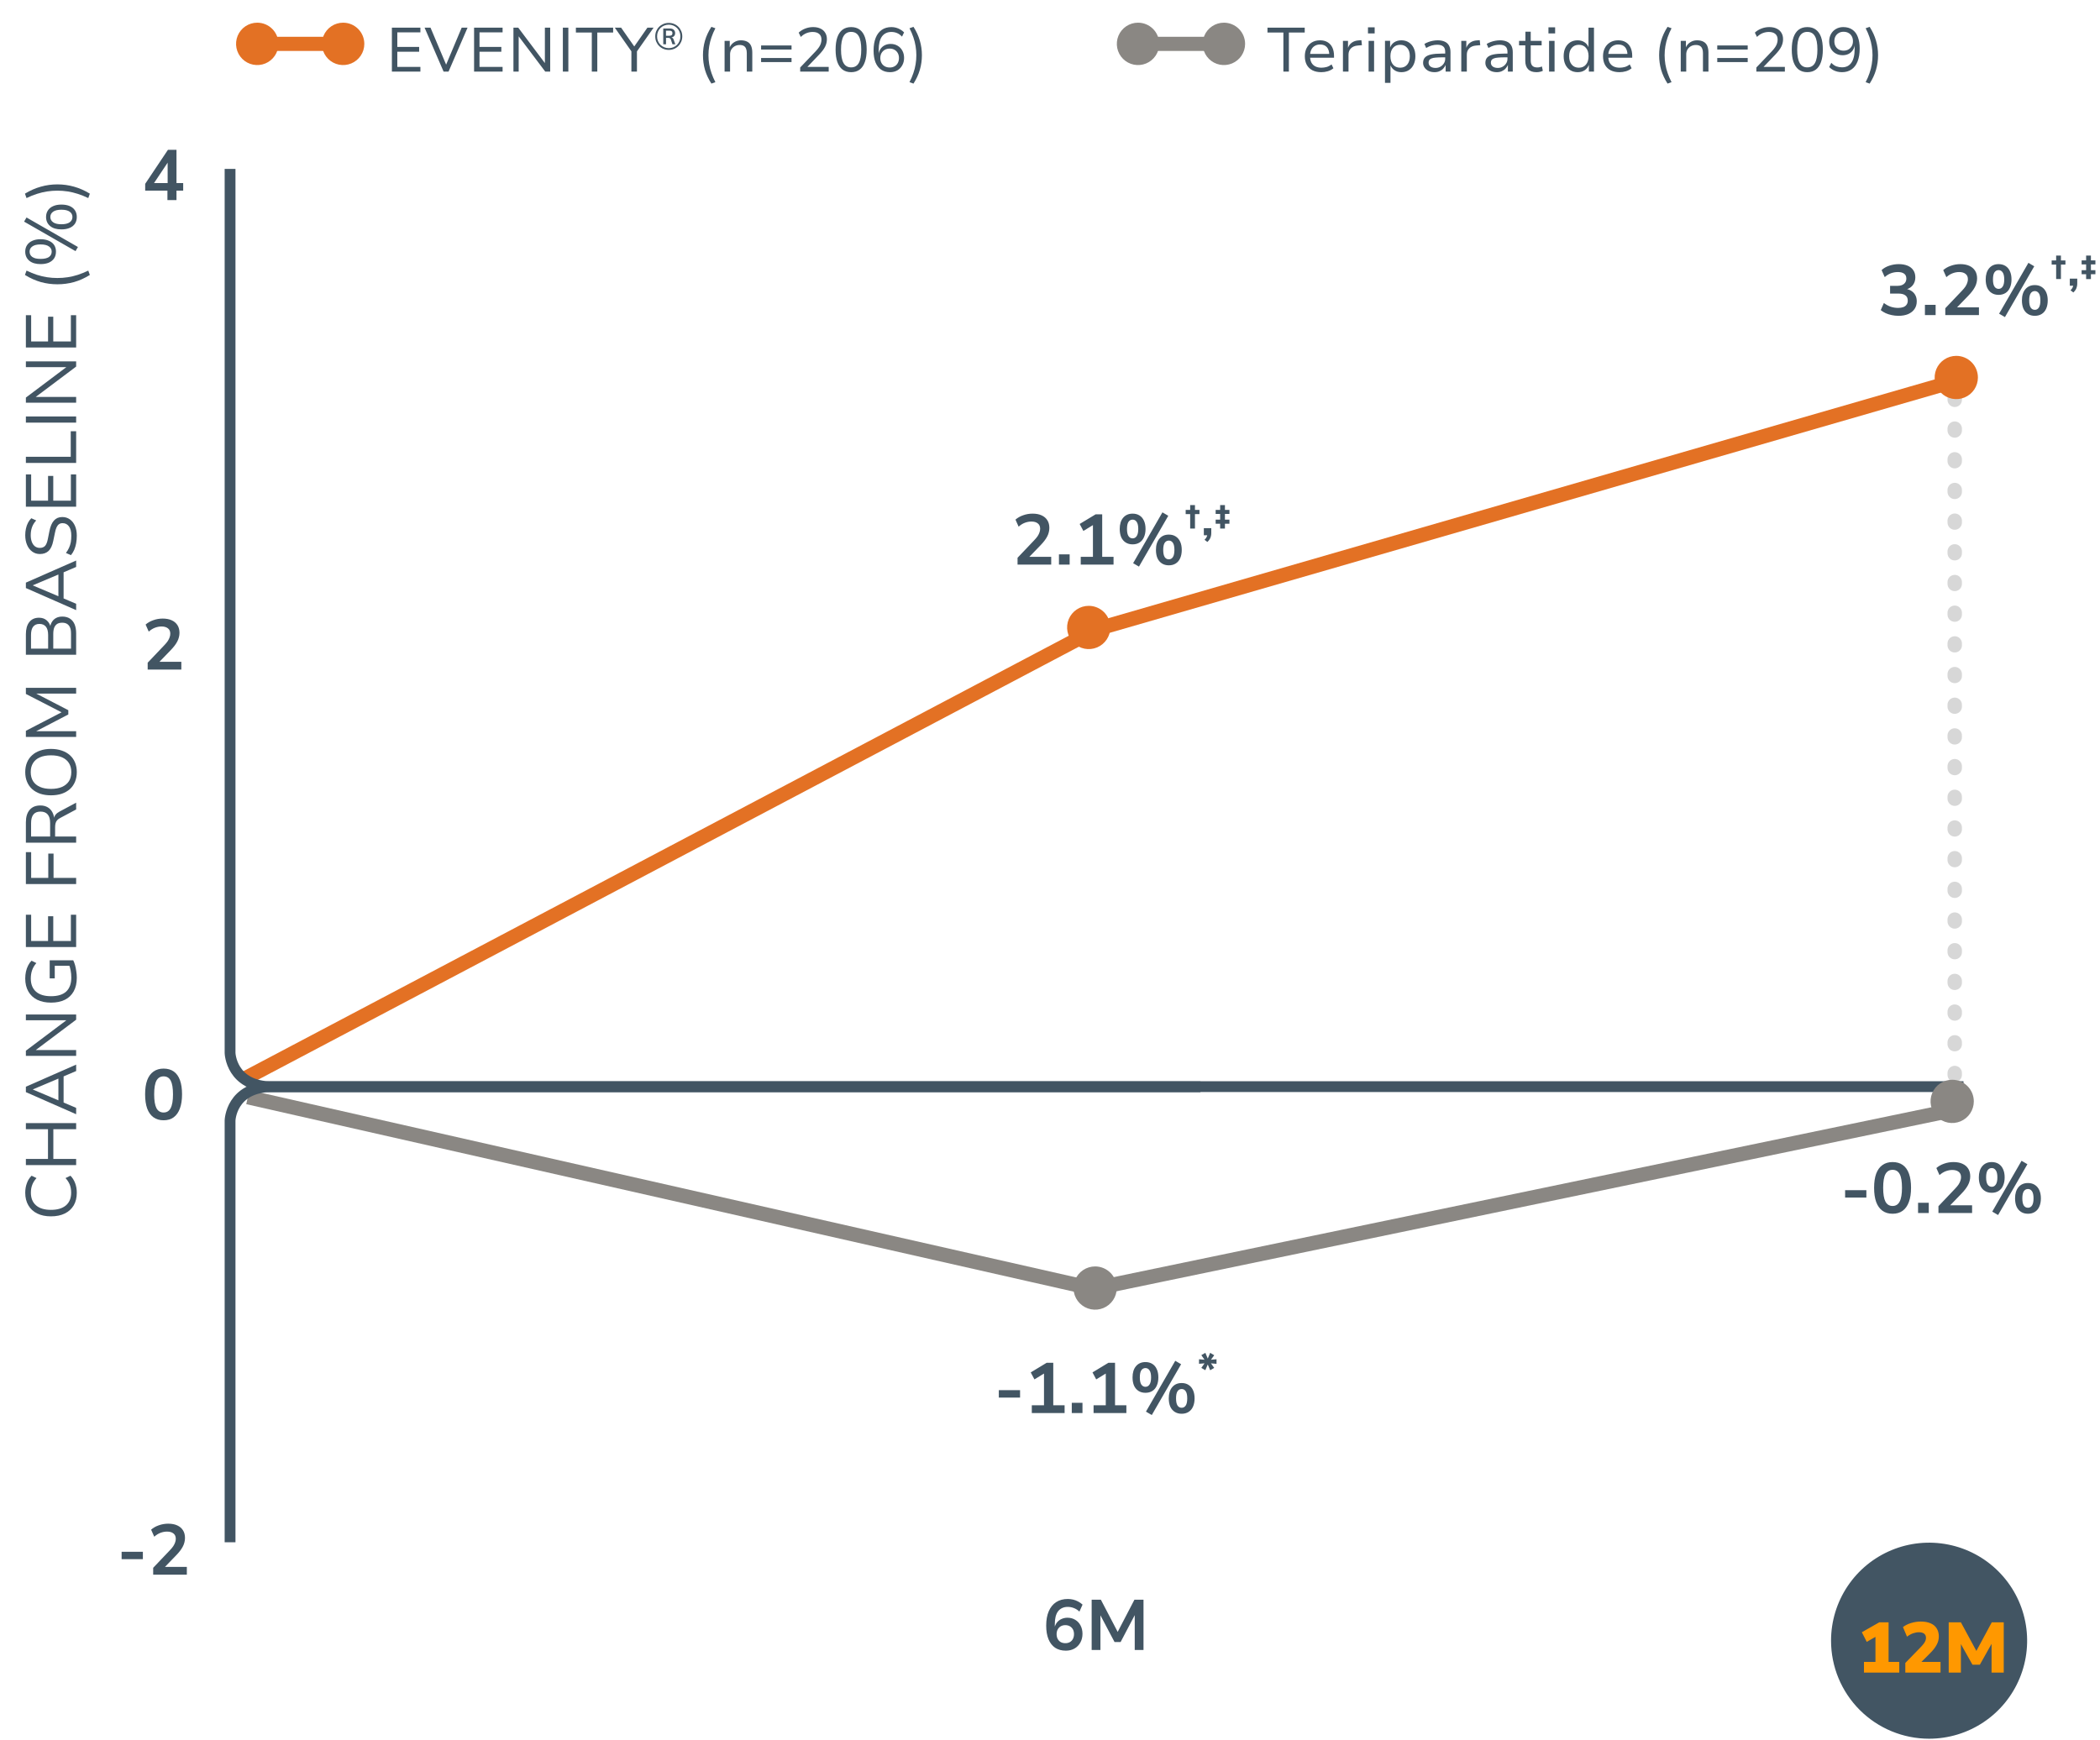 <svg width="286" height="237" viewBox="0 0 286 237" fill="none" xmlns="http://www.w3.org/2000/svg">
<path d="M266.215 146.425L266.215 52.348" stroke="#D7D7D7" stroke-width="1.964" stroke-linecap="round" stroke-linejoin="round" stroke-dasharray="0.25 3.93"/>
<path d="M266.822 151.056L148.906 175.559L33.754 149.46" stroke="#8A8783" stroke-width="1.964"/>
<path d="M266.819 51.741L149.396 85.688L33.145 147.032" stroke="#E37124" stroke-width="1.964"/>
<path d="M136.03 190.389V189.379H138.924V190.389H136.03ZM140.522 192.496V191.438H142.183V186.699L142.804 186.737L140.881 187.912L140.376 186.961L142.542 185.65H143.445V191.438H144.989V192.496H140.522ZM145.966 192.496V191.098H147.423V192.496H145.966ZM148.934 192.496V191.438H150.595V186.699L151.216 186.737L149.293 187.912L148.788 186.961L150.954 185.65H151.857V191.438H153.401V192.496H148.934ZM156.864 192.768L156.068 192.302L160.059 185.378L160.856 185.844L156.864 192.768ZM156 189.738C155.637 189.738 155.323 189.654 155.058 189.486C154.793 189.317 154.589 189.078 154.446 188.767C154.31 188.45 154.242 188.074 154.242 187.641C154.242 186.993 154.398 186.485 154.708 186.116C155.026 185.74 155.456 185.553 156 185.553C156.362 185.553 156.676 185.637 156.942 185.805C157.207 185.973 157.408 186.213 157.544 186.524C157.686 186.834 157.758 187.207 157.758 187.641C157.758 188.068 157.686 188.44 157.544 188.757C157.408 189.075 157.207 189.317 156.942 189.486C156.676 189.654 156.362 189.738 156 189.738ZM156 188.922C156.233 188.922 156.418 188.819 156.553 188.612C156.696 188.404 156.767 188.081 156.767 187.641C156.767 187.2 156.696 186.88 156.553 186.679C156.418 186.472 156.233 186.368 156 186.368C155.767 186.368 155.579 186.469 155.437 186.669C155.301 186.87 155.233 187.194 155.233 187.641C155.233 188.081 155.301 188.404 155.437 188.612C155.579 188.819 155.767 188.922 156 188.922ZM160.933 192.593C160.571 192.593 160.257 192.509 159.991 192.341C159.726 192.172 159.522 191.933 159.379 191.622C159.243 191.305 159.175 190.929 159.175 190.496C159.175 189.848 159.331 189.34 159.642 188.971C159.959 188.595 160.389 188.408 160.933 188.408C161.296 188.408 161.607 188.492 161.865 188.66C162.131 188.829 162.335 189.068 162.477 189.379C162.62 189.69 162.691 190.062 162.691 190.496C162.691 190.929 162.62 191.305 162.477 191.622C162.341 191.933 162.141 192.172 161.875 192.341C161.61 192.509 161.296 192.593 160.933 192.593ZM160.933 191.777C161.166 191.777 161.351 191.674 161.487 191.467C161.623 191.26 161.691 190.936 161.691 190.496C161.691 190.055 161.623 189.735 161.487 189.534C161.351 189.327 161.166 189.223 160.933 189.223C160.694 189.223 160.506 189.324 160.37 189.524C160.234 189.725 160.166 190.049 160.166 190.496C160.166 190.942 160.234 191.269 160.37 191.476C160.506 191.677 160.694 191.777 160.933 191.777ZM164.152 186.661L163.61 186.346L164.128 185.606L164.204 185.711L163.295 185.787V185.169L164.21 185.245L164.134 185.356L163.61 184.61L164.158 184.295L164.513 185.14H164.461L164.81 184.295L165.364 184.621L164.834 185.35L164.758 185.245L165.678 185.169V185.793L164.764 185.711L164.834 185.606L165.364 186.346L164.816 186.667L164.461 185.816H164.513L164.152 186.661Z" fill="#425563"/>
<path d="M258.548 43.023C258.237 43.023 257.933 42.99 257.635 42.926C257.344 42.867 257.069 42.78 256.81 42.664C256.557 42.547 256.334 42.408 256.14 42.246L256.567 41.275C256.871 41.508 257.185 41.679 257.509 41.79C257.833 41.893 258.166 41.945 258.509 41.945C258.781 41.945 259.014 41.909 259.208 41.838C259.403 41.767 259.552 41.657 259.655 41.508C259.765 41.359 259.82 41.175 259.82 40.954C259.82 40.631 259.71 40.391 259.49 40.236C259.276 40.074 258.962 39.993 258.548 39.993H257.412V38.944H258.402C258.648 38.944 258.862 38.905 259.043 38.828C259.225 38.75 259.367 38.637 259.471 38.488C259.574 38.339 259.626 38.158 259.626 37.944C259.626 37.646 259.526 37.426 259.325 37.284C259.124 37.135 258.843 37.06 258.48 37.06C258.15 37.06 257.833 37.115 257.528 37.225C257.231 37.335 256.949 37.51 256.684 37.75L256.256 36.798C256.535 36.533 256.881 36.332 257.295 36.196C257.716 36.053 258.147 35.982 258.587 35.982C259.06 35.982 259.464 36.053 259.801 36.196C260.137 36.338 260.396 36.545 260.578 36.818C260.759 37.083 260.85 37.407 260.85 37.789C260.85 38.184 260.743 38.527 260.529 38.818C260.316 39.103 260.021 39.303 259.645 39.42V39.371C259.924 39.423 260.167 39.524 260.374 39.672C260.587 39.821 260.753 40.012 260.869 40.245C260.986 40.472 261.044 40.741 261.044 41.051C261.044 41.459 260.94 41.812 260.733 42.11C260.526 42.401 260.238 42.628 259.869 42.79C259.5 42.945 259.06 43.023 258.548 43.023ZM262.157 42.926V41.527H263.614V42.926H262.157ZM264.93 42.926V41.993L267.183 39.624C267.391 39.41 267.552 39.216 267.669 39.041C267.785 38.86 267.87 38.688 267.921 38.527C267.98 38.365 268.009 38.203 268.009 38.041C268.009 37.717 267.902 37.475 267.688 37.313C267.481 37.144 267.19 37.06 266.814 37.06C266.523 37.06 266.228 37.115 265.931 37.225C265.633 37.335 265.348 37.513 265.076 37.759L264.649 36.798C264.934 36.545 265.28 36.348 265.688 36.206C266.102 36.057 266.529 35.982 266.97 35.982C267.455 35.982 267.866 36.06 268.203 36.215C268.546 36.371 268.808 36.594 268.99 36.885C269.171 37.17 269.262 37.517 269.262 37.925C269.262 38.132 269.236 38.332 269.184 38.527C269.139 38.721 269.064 38.915 268.961 39.109C268.863 39.297 268.737 39.491 268.582 39.692C268.433 39.886 268.255 40.09 268.048 40.304L266.368 42.042V41.867H269.514V42.926H264.93ZM273.055 43.198L272.259 42.732L276.25 35.807L277.046 36.274L273.055 43.198ZM272.191 40.168C271.828 40.168 271.514 40.084 271.249 39.915C270.983 39.747 270.779 39.508 270.637 39.197C270.501 38.88 270.433 38.504 270.433 38.07C270.433 37.423 270.588 36.915 270.899 36.545C271.216 36.17 271.647 35.982 272.191 35.982C272.553 35.982 272.867 36.066 273.133 36.235C273.398 36.403 273.599 36.643 273.735 36.953C273.877 37.264 273.948 37.636 273.948 38.07C273.948 38.498 273.877 38.87 273.735 39.187C273.599 39.504 273.398 39.747 273.133 39.915C272.867 40.084 272.553 40.168 272.191 40.168ZM272.191 39.352C272.424 39.352 272.608 39.248 272.744 39.041C272.887 38.834 272.958 38.51 272.958 38.07C272.958 37.63 272.887 37.309 272.744 37.109C272.608 36.902 272.424 36.798 272.191 36.798C271.957 36.798 271.77 36.898 271.627 37.099C271.491 37.3 271.423 37.623 271.423 38.07C271.423 38.51 271.491 38.834 271.627 39.041C271.77 39.248 271.957 39.352 272.191 39.352ZM277.124 43.023C276.761 43.023 276.447 42.939 276.182 42.77C275.916 42.602 275.712 42.362 275.57 42.052C275.434 41.734 275.366 41.359 275.366 40.925C275.366 40.278 275.521 39.77 275.832 39.401C276.149 39.025 276.58 38.837 277.124 38.837C277.486 38.837 277.797 38.922 278.056 39.09C278.322 39.258 278.525 39.498 278.668 39.809C278.81 40.119 278.882 40.492 278.882 40.925C278.882 41.359 278.81 41.734 278.668 42.052C278.532 42.362 278.331 42.602 278.066 42.77C277.8 42.939 277.486 43.023 277.124 43.023ZM277.124 42.207C277.357 42.207 277.541 42.104 277.677 41.896C277.813 41.689 277.881 41.365 277.881 40.925C277.881 40.485 277.813 40.165 277.677 39.964C277.541 39.757 277.357 39.653 277.124 39.653C276.884 39.653 276.697 39.754 276.561 39.954C276.425 40.155 276.357 40.479 276.357 40.925C276.357 41.372 276.425 41.699 276.561 41.906C276.697 42.107 276.884 42.207 277.124 42.207ZM280.028 38.011V36.047H279.416V35.476H280.028V34.818H280.68V35.476H281.292V36.047H280.68V38.011H280.028ZM282.372 39.841L281.982 39.543C282.071 39.458 282.143 39.373 282.197 39.287C282.255 39.202 282.298 39.112 282.325 39.019C282.356 38.93 282.374 38.836 282.378 38.739L282.57 38.926H281.888V37.959H282.902V38.623C282.902 38.778 282.885 38.924 282.85 39.06C282.819 39.2 282.764 39.334 282.687 39.462C282.609 39.59 282.504 39.716 282.372 39.841ZM284.11 38.017V37.358H283.498V36.805H284.11V36.024H283.498V35.471H284.11V34.818H284.763V35.471H285.374V36.024H284.763V36.805H285.374V37.358H284.763V38.017H284.11Z" fill="#425563"/>
<path d="M138.581 76.915V75.983L140.834 73.613C141.041 73.4 141.203 73.205 141.32 73.031C141.436 72.849 141.52 72.678 141.572 72.516C141.63 72.354 141.659 72.192 141.659 72.03C141.659 71.707 141.553 71.464 141.339 71.302C141.132 71.134 140.84 71.049 140.465 71.049C140.174 71.049 139.879 71.105 139.581 71.215C139.283 71.325 138.999 71.503 138.727 71.749L138.299 70.787C138.584 70.535 138.931 70.337 139.338 70.195C139.753 70.046 140.18 69.972 140.62 69.972C141.106 69.972 141.517 70.049 141.854 70.205C142.197 70.36 142.459 70.583 142.64 70.875C142.822 71.16 142.912 71.506 142.912 71.914C142.912 72.121 142.886 72.322 142.834 72.516C142.789 72.71 142.715 72.904 142.611 73.099C142.514 73.286 142.388 73.481 142.232 73.681C142.083 73.875 141.905 74.079 141.698 74.293L140.018 76.031V75.856H143.165V76.915H138.581ZM144.219 76.915V75.517H145.676V76.915H144.219ZM147.187 76.915V75.856H148.848V71.118L149.469 71.156L147.546 72.331L147.041 71.38L149.207 70.069H150.11V75.856H151.654V76.915H147.187ZM155.117 77.187L154.321 76.721L158.312 69.797L159.109 70.263L155.117 77.187ZM154.253 74.157C153.89 74.157 153.577 74.073 153.311 73.905C153.046 73.736 152.842 73.497 152.699 73.186C152.563 72.869 152.495 72.493 152.495 72.059C152.495 71.412 152.651 70.904 152.961 70.535C153.279 70.159 153.709 69.972 154.253 69.972C154.616 69.972 154.93 70.056 155.195 70.224C155.46 70.392 155.661 70.632 155.797 70.943C155.94 71.253 156.011 71.626 156.011 72.059C156.011 72.487 155.94 72.859 155.797 73.176C155.661 73.493 155.46 73.736 155.195 73.905C154.93 74.073 154.616 74.157 154.253 74.157ZM154.253 73.341C154.486 73.341 154.671 73.238 154.807 73.031C154.949 72.823 155.02 72.5 155.02 72.059C155.02 71.619 154.949 71.299 154.807 71.098C154.671 70.891 154.486 70.787 154.253 70.787C154.02 70.787 153.832 70.888 153.69 71.088C153.554 71.289 153.486 71.613 153.486 72.059C153.486 72.5 153.554 72.823 153.69 73.031C153.832 73.238 154.02 73.341 154.253 73.341ZM159.186 77.012C158.824 77.012 158.51 76.928 158.244 76.76C157.979 76.591 157.775 76.352 157.633 76.041C157.497 75.724 157.429 75.348 157.429 74.915C157.429 74.267 157.584 73.759 157.895 73.39C158.212 73.014 158.642 72.827 159.186 72.827C159.549 72.827 159.86 72.911 160.119 73.079C160.384 73.248 160.588 73.487 160.73 73.798C160.873 74.109 160.944 74.481 160.944 74.915C160.944 75.348 160.873 75.724 160.73 76.041C160.594 76.352 160.394 76.591 160.128 76.76C159.863 76.928 159.549 77.012 159.186 77.012ZM159.186 76.196C159.419 76.196 159.604 76.093 159.74 75.886C159.876 75.678 159.944 75.355 159.944 74.915C159.944 74.474 159.876 74.154 159.74 73.953C159.604 73.746 159.419 73.642 159.186 73.642C158.947 73.642 158.759 73.743 158.623 73.943C158.487 74.144 158.419 74.468 158.419 74.915C158.419 75.361 158.487 75.688 158.623 75.895C158.759 76.096 158.947 76.196 159.186 76.196ZM162.09 72V70.037H161.478V69.466H162.09V68.807H162.743V69.466H163.355V70.037H162.743V72H162.09ZM164.435 73.83L164.044 73.533C164.133 73.447 164.205 73.362 164.26 73.276C164.318 73.191 164.361 73.102 164.388 73.008C164.419 72.919 164.436 72.826 164.44 72.729L164.633 72.915H163.951V71.948H164.965V72.612C164.965 72.767 164.947 72.913 164.912 73.049C164.881 73.189 164.827 73.323 164.749 73.451C164.671 73.579 164.567 73.706 164.435 73.83ZM166.173 72.006V71.348H165.561V70.794H166.173V70.013H165.561V69.46H166.173V68.807H166.825V69.46H167.437V70.013H166.825V70.794H167.437V71.348H166.825V72.006H166.173Z" fill="#425563"/>
<path d="M251.287 163.142V162.132H254.181V163.142H251.287ZM257.75 165.346C257.207 165.346 256.747 165.21 256.371 164.938C255.996 164.666 255.711 164.268 255.517 163.744C255.329 163.219 255.235 162.575 255.235 161.811C255.235 161.047 255.329 160.406 255.517 159.888C255.711 159.371 255.996 158.979 256.371 158.713C256.747 158.441 257.207 158.306 257.75 158.306C258.301 158.306 258.764 158.438 259.139 158.704C259.515 158.969 259.796 159.364 259.984 159.888C260.172 160.406 260.266 161.044 260.266 161.802C260.266 162.566 260.169 163.21 259.974 163.734C259.787 164.258 259.505 164.66 259.129 164.938C258.76 165.21 258.301 165.346 257.75 165.346ZM257.75 164.288C258.184 164.288 258.505 164.09 258.712 163.695C258.925 163.294 259.032 162.666 259.032 161.811C259.032 160.957 258.929 160.335 258.722 159.947C258.514 159.558 258.191 159.364 257.75 159.364C257.317 159.364 256.993 159.558 256.779 159.947C256.572 160.335 256.469 160.957 256.469 161.811C256.469 162.666 256.572 163.294 256.779 163.695C256.993 164.09 257.317 164.288 257.75 164.288ZM261.223 165.249V163.851H262.68V165.249H261.223ZM263.997 165.249V164.317L266.25 161.947C266.457 161.734 266.619 161.539 266.735 161.365C266.852 161.183 266.936 161.012 266.988 160.85C267.046 160.688 267.075 160.526 267.075 160.364C267.075 160.041 266.968 159.798 266.755 159.636C266.548 159.468 266.256 159.383 265.881 159.383C265.589 159.383 265.295 159.439 264.997 159.549C264.699 159.659 264.414 159.837 264.142 160.083L263.715 159.121C264 158.869 264.346 158.671 264.754 158.529C265.169 158.38 265.596 158.306 266.036 158.306C266.522 158.306 266.933 158.383 267.269 158.539C267.613 158.694 267.875 158.917 268.056 159.209C268.237 159.494 268.328 159.84 268.328 160.248C268.328 160.455 268.302 160.656 268.25 160.85C268.205 161.044 268.13 161.238 268.027 161.433C267.93 161.62 267.804 161.815 267.648 162.015C267.499 162.209 267.321 162.413 267.114 162.627L265.434 164.365V164.191H268.58V165.249H263.997ZM272.121 165.521L271.325 165.055L275.316 158.131L276.113 158.597L272.121 165.521ZM271.257 162.491C270.894 162.491 270.58 162.407 270.315 162.239C270.05 162.07 269.846 161.831 269.703 161.52C269.567 161.203 269.499 160.827 269.499 160.393C269.499 159.746 269.655 159.238 269.965 158.869C270.283 158.493 270.713 158.306 271.257 158.306C271.619 158.306 271.933 158.39 272.199 158.558C272.464 158.726 272.665 158.966 272.801 159.277C272.943 159.587 273.015 159.96 273.015 160.393C273.015 160.821 272.943 161.193 272.801 161.51C272.665 161.827 272.464 162.07 272.199 162.239C271.933 162.407 271.619 162.491 271.257 162.491ZM271.257 161.675C271.49 161.675 271.675 161.572 271.81 161.365C271.953 161.157 272.024 160.834 272.024 160.393C272.024 159.953 271.953 159.633 271.81 159.432C271.675 159.225 271.49 159.121 271.257 159.121C271.024 159.121 270.836 159.222 270.694 159.422C270.558 159.623 270.49 159.947 270.49 160.393C270.49 160.834 270.558 161.157 270.694 161.365C270.836 161.572 271.024 161.675 271.257 161.675ZM276.19 165.346C275.828 165.346 275.514 165.262 275.248 165.094C274.983 164.925 274.779 164.686 274.636 164.375C274.5 164.058 274.432 163.682 274.432 163.249C274.432 162.601 274.588 162.093 274.899 161.724C275.216 161.348 275.646 161.161 276.19 161.161C276.553 161.161 276.864 161.245 277.122 161.413C277.388 161.581 277.592 161.821 277.734 162.132C277.877 162.442 277.948 162.815 277.948 163.249C277.948 163.682 277.877 164.058 277.734 164.375C277.598 164.686 277.398 164.925 277.132 165.094C276.867 165.262 276.553 165.346 276.19 165.346ZM276.19 164.53C276.423 164.53 276.608 164.427 276.744 164.22C276.88 164.012 276.948 163.689 276.948 163.249C276.948 162.808 276.88 162.488 276.744 162.287C276.608 162.08 276.423 161.976 276.19 161.976C275.951 161.976 275.763 162.077 275.627 162.277C275.491 162.478 275.423 162.802 275.423 163.249C275.423 163.695 275.491 164.022 275.627 164.229C275.763 164.43 275.951 164.53 276.19 164.53Z" fill="#425563"/>
<path d="M151.221 85.479C151.221 86.061 151.048 86.631 150.724 87.115C150.401 87.6 149.94 87.978 149.402 88.201C148.864 88.424 148.271 88.482 147.7 88.368C147.128 88.255 146.603 87.974 146.191 87.562C145.779 87.15 145.498 86.625 145.385 86.053C145.271 85.482 145.329 84.889 145.552 84.351C145.775 83.813 146.153 83.353 146.638 83.029C147.122 82.705 147.692 82.532 148.275 82.532C149.056 82.532 149.805 82.843 150.358 83.395C150.91 83.948 151.221 84.697 151.221 85.479Z" fill="#E37124"/>
<path d="M152.092 175.47C152.092 176.053 151.919 176.622 151.595 177.107C151.272 177.591 150.811 177.969 150.273 178.192C149.735 178.415 149.142 178.473 148.571 178.36C147.999 178.246 147.474 177.965 147.062 177.553C146.65 177.141 146.37 176.616 146.256 176.045C146.142 175.473 146.2 174.881 146.423 174.342C146.647 173.804 147.024 173.344 147.509 173.02C147.993 172.696 148.563 172.523 149.146 172.523C149.927 172.523 150.676 172.834 151.229 173.386C151.782 173.939 152.092 174.688 152.092 175.47Z" fill="#8A8783"/>
<path d="M269.373 51.425C269.373 52.008 269.2 52.577 268.877 53.062C268.553 53.546 268.093 53.924 267.554 54.147C267.016 54.37 266.424 54.428 265.852 54.315C265.28 54.201 264.756 53.92 264.343 53.508C263.931 53.096 263.651 52.571 263.537 52C263.423 51.428 263.482 50.836 263.705 50.297C263.928 49.759 264.305 49.299 264.79 48.975C265.274 48.651 265.844 48.478 266.427 48.478C267.208 48.478 267.958 48.789 268.51 49.342C269.063 49.894 269.373 50.644 269.373 51.425Z" fill="#E37124"/>
<path d="M22.278 152.613C21.734 152.613 21.274 152.477 20.899 152.205C20.523 151.933 20.239 151.535 20.044 151.01C19.857 150.486 19.763 149.842 19.763 149.078C19.763 148.314 19.857 147.673 20.044 147.155C20.239 146.637 20.523 146.245 20.899 145.98C21.274 145.708 21.734 145.572 22.278 145.572C22.828 145.572 23.291 145.705 23.667 145.97C24.042 146.236 24.324 146.631 24.512 147.155C24.699 147.673 24.793 148.311 24.793 149.068C24.793 149.832 24.696 150.476 24.502 151.001C24.314 151.525 24.032 151.926 23.657 152.205C23.288 152.477 22.828 152.613 22.278 152.613ZM22.278 151.554C22.712 151.554 23.032 151.357 23.239 150.962C23.453 150.56 23.56 149.932 23.56 149.078C23.56 148.223 23.456 147.602 23.249 147.213C23.042 146.825 22.718 146.631 22.278 146.631C21.844 146.631 21.52 146.825 21.307 147.213C21.1 147.602 20.996 148.223 20.996 149.078C20.996 149.932 21.1 150.56 21.307 150.962C21.52 151.357 21.844 151.554 22.278 151.554Z" fill="#425563"/>
<path d="M20.112 91.211V90.279L22.365 87.909C22.573 87.695 22.734 87.501 22.851 87.326C22.967 87.145 23.052 86.974 23.103 86.812C23.162 86.65 23.191 86.488 23.191 86.326C23.191 86.002 23.084 85.76 22.87 85.598C22.663 85.43 22.372 85.345 21.996 85.345C21.705 85.345 21.41 85.4 21.113 85.51C20.815 85.621 20.53 85.799 20.258 86.045L19.831 85.083C20.116 84.831 20.462 84.633 20.87 84.491C21.284 84.342 21.712 84.267 22.152 84.267C22.637 84.267 23.048 84.345 23.385 84.501C23.728 84.656 23.99 84.879 24.172 85.171C24.353 85.456 24.444 85.802 24.444 86.21C24.444 86.417 24.418 86.618 24.366 86.812C24.32 87.006 24.246 87.2 24.142 87.394C24.045 87.582 23.919 87.776 23.764 87.977C23.615 88.171 23.437 88.375 23.23 88.589L21.55 90.327V90.152H24.696V91.211H20.112Z" fill="#425563"/>
<path d="M16.564 212.404V211.394H19.458V212.404H16.564ZM20.862 214.512V213.579L23.115 211.21C23.323 210.996 23.484 210.802 23.601 210.627C23.717 210.446 23.802 210.274 23.853 210.113C23.912 209.951 23.941 209.789 23.941 209.627C23.941 209.303 23.834 209.061 23.62 208.899C23.413 208.73 23.122 208.646 22.746 208.646C22.455 208.646 22.16 208.701 21.863 208.811C21.565 208.921 21.28 209.099 21.008 209.345L20.581 208.384C20.866 208.131 21.212 207.934 21.62 207.792C22.034 207.643 22.462 207.568 22.902 207.568C23.387 207.568 23.798 207.646 24.135 207.801C24.478 207.957 24.74 208.18 24.922 208.471C25.103 208.756 25.194 209.103 25.194 209.51C25.194 209.718 25.168 209.918 25.116 210.113C25.07 210.307 24.996 210.501 24.892 210.695C24.795 210.883 24.669 211.077 24.514 211.278C24.365 211.472 24.187 211.676 23.98 211.89L22.3 213.628V213.453H25.446V214.512H20.862Z" fill="#425563"/>
<path d="M22.802 27.259V25.967H19.773V25.045L22.87 20.412H24.036V24.938H24.948V25.967H24.036V27.259H22.802ZM22.831 24.938V21.927H22.987L20.802 25.2L20.744 24.938H22.831Z" fill="#425563"/>
<path d="M10.459 162.487C10.459 163.153 10.319 163.726 10.041 164.206C9.756 164.685 9.351 165.054 8.827 165.313C8.296 165.572 7.668 165.701 6.943 165.701C6.218 165.701 5.593 165.572 5.069 165.313C4.544 165.054 4.143 164.685 3.865 164.206C3.58 163.726 3.437 163.153 3.437 162.487C3.437 162.014 3.512 161.58 3.661 161.185C3.803 160.784 4.017 160.444 4.302 160.166L4.972 160.486C4.7 160.79 4.506 161.101 4.389 161.418C4.266 161.736 4.205 162.088 4.205 162.477C4.205 163.221 4.441 163.798 4.913 164.206C5.38 164.613 6.056 164.817 6.943 164.817C7.824 164.817 8.503 164.613 8.982 164.206C9.455 163.798 9.691 163.221 9.691 162.477C9.691 162.088 9.633 161.736 9.517 161.418C9.393 161.101 9.196 160.79 8.924 160.486L9.594 160.166C9.873 160.444 10.086 160.784 10.235 161.185C10.384 161.58 10.459 162.014 10.459 162.487ZM10.371 158.715H3.525V157.88H6.535V153.83H3.525V152.995H10.371V153.83H7.264V157.88H10.371V158.715ZM10.371 151.789L3.525 148.778L3.525 148.04L10.371 145.03V145.904L8.419 146.739L8.662 146.331V150.497L8.419 150.089L10.371 150.924V151.789ZM4.486 148.429L8.138 149.973L7.953 150.216V146.622L8.138 146.855L4.486 148.4V148.429ZM10.371 143.835H3.525V143.136L9.206 138.863V138.989H3.525V138.203H10.371V138.911L4.709 143.165V143.048H10.371V143.835ZM10.459 133.197C10.459 133.922 10.319 134.537 10.041 135.042C9.763 135.547 9.361 135.933 8.837 136.198C8.312 136.457 7.684 136.586 6.953 136.586C6.221 136.586 5.593 136.457 5.069 136.198C4.544 135.933 4.143 135.557 3.865 135.072C3.58 134.58 3.437 133.99 3.437 133.304C3.437 132.974 3.47 132.66 3.534 132.362C3.599 132.064 3.696 131.789 3.826 131.537C3.949 131.284 4.104 131.064 4.292 130.876L4.952 131.197C4.68 131.508 4.486 131.834 4.37 132.178C4.253 132.514 4.195 132.893 4.195 133.314C4.195 134.078 4.431 134.67 4.904 135.091C5.376 135.505 6.059 135.712 6.953 135.712C7.866 135.712 8.555 135.499 9.021 135.072C9.481 134.638 9.711 134.003 9.711 133.168C9.711 132.832 9.682 132.511 9.623 132.207C9.565 131.896 9.481 131.608 9.371 131.342L9.856 131.566H7.458V133.285H6.768V130.818H9.973C10.064 130.999 10.148 131.223 10.225 131.488C10.297 131.754 10.352 132.035 10.39 132.333C10.436 132.624 10.459 132.912 10.459 133.197ZM10.371 129.012H3.525L3.525 124.613H4.243L4.243 128.187H6.545V124.817H7.254V128.187H9.652V124.613H10.371V129.012ZM10.371 120.43H3.525L3.525 116.089H4.243L4.243 119.594H6.574V116.283H7.293V119.594H10.371V120.43ZM10.371 114.796H3.525V112.029C3.525 111.291 3.696 110.724 4.039 110.329C4.376 109.928 4.862 109.727 5.496 109.727C5.878 109.727 6.208 109.808 6.487 109.97C6.765 110.132 6.982 110.362 7.137 110.659C7.293 110.951 7.383 111.304 7.409 111.718L7.351 111.66L7.361 111.514C7.374 111.313 7.442 111.139 7.565 110.99C7.681 110.834 7.866 110.689 8.118 110.553L10.371 109.348V110.271L8.206 111.427C8.018 111.524 7.875 111.631 7.778 111.747C7.675 111.864 7.603 112 7.565 112.155C7.526 112.304 7.506 112.482 7.506 112.689V113.961H10.371V114.796ZM6.827 113.961V112.116C6.827 111.592 6.716 111.203 6.496 110.951C6.276 110.692 5.949 110.562 5.516 110.562C5.082 110.562 4.761 110.692 4.554 110.951C4.34 111.21 4.234 111.605 4.234 112.136V113.961H6.827ZM10.459 105.179C10.459 105.664 10.378 106.104 10.216 106.499C10.054 106.888 9.821 107.221 9.517 107.5C9.206 107.771 8.837 107.982 8.409 108.131C7.976 108.273 7.487 108.344 6.943 108.344C6.399 108.344 5.914 108.273 5.486 108.131C5.053 107.982 4.684 107.771 4.379 107.5C4.075 107.221 3.842 106.888 3.68 106.499C3.518 106.111 3.437 105.671 3.437 105.179C3.437 104.693 3.518 104.256 3.68 103.868C3.842 103.479 4.075 103.149 4.379 102.877C4.684 102.599 5.053 102.388 5.486 102.246C5.914 102.097 6.396 102.022 6.933 102.022C7.477 102.022 7.966 102.097 8.4 102.246C8.833 102.388 9.206 102.599 9.517 102.877C9.821 103.149 10.054 103.479 10.216 103.868C10.378 104.256 10.459 104.693 10.459 105.179ZM9.711 105.179C9.711 104.7 9.604 104.292 9.39 103.955C9.177 103.612 8.863 103.35 8.448 103.168C8.034 102.987 7.532 102.896 6.943 102.896C6.347 102.896 5.846 102.987 5.438 103.168C5.03 103.343 4.719 103.602 4.506 103.945C4.292 104.282 4.185 104.693 4.185 105.179C4.185 105.664 4.292 106.079 4.506 106.422C4.719 106.758 5.033 107.017 5.448 107.199C5.855 107.38 6.354 107.47 6.943 107.47C7.532 107.47 8.034 107.38 8.448 107.199C8.856 107.017 9.17 106.758 9.39 106.422C9.604 106.079 9.711 105.664 9.711 105.179ZM10.371 100.39H3.525V99.555L8.545 96.953V97.118L3.525 94.535V93.699H10.371L10.371 94.486H4.69V94.36L9.303 96.749V97.331L4.68 99.74V99.614H10.371V100.39ZM10.371 89.191H3.525V86.404C3.525 85.692 3.68 85.138 3.991 84.743C4.302 84.348 4.742 84.151 5.312 84.151C5.732 84.151 6.082 84.27 6.36 84.51C6.632 84.743 6.81 85.047 6.894 85.423H6.827C6.865 85.144 6.956 84.898 7.098 84.685C7.234 84.471 7.419 84.303 7.652 84.18C7.885 84.057 8.163 83.995 8.487 83.995C8.895 83.995 9.238 84.086 9.517 84.267C9.795 84.442 10.008 84.701 10.157 85.044C10.3 85.387 10.371 85.802 10.371 86.287V89.191ZM9.672 88.365V86.345C9.672 86.138 9.659 85.954 9.633 85.792C9.601 85.63 9.552 85.491 9.487 85.374C9.423 85.251 9.342 85.151 9.245 85.073C9.147 84.989 9.034 84.928 8.905 84.889C8.775 84.85 8.633 84.83 8.477 84.83C8.303 84.83 8.15 84.85 8.021 84.889C7.892 84.928 7.778 84.989 7.681 85.073C7.584 85.157 7.503 85.261 7.438 85.384C7.374 85.501 7.328 85.64 7.302 85.802C7.27 85.963 7.254 86.145 7.254 86.345L7.254 88.365H9.672ZM6.555 88.365L6.555 86.501C6.555 86.002 6.454 85.627 6.254 85.374C6.053 85.122 5.758 84.996 5.37 84.996C4.994 84.996 4.709 85.122 4.515 85.374C4.321 85.62 4.224 85.996 4.224 86.501V88.365H6.555ZM10.371 83.118L3.525 80.108V79.37L10.371 76.359V77.233L8.419 78.068L8.662 77.661V81.827L8.419 81.419L10.371 82.254V83.118ZM4.486 79.758L8.138 81.302L7.953 81.545V77.952L8.138 78.185L4.486 79.729V79.758ZM10.459 72.969C10.459 73.338 10.429 73.684 10.371 74.008C10.313 74.331 10.225 74.629 10.109 74.901C9.986 75.173 9.837 75.416 9.662 75.629L8.982 75.328C9.151 75.102 9.29 74.869 9.4 74.629C9.51 74.389 9.591 74.134 9.643 73.862C9.688 73.584 9.711 73.286 9.711 72.969C9.711 72.412 9.604 71.991 9.39 71.706C9.177 71.415 8.889 71.269 8.526 71.269C8.325 71.269 8.16 71.318 8.031 71.415C7.901 71.505 7.791 71.648 7.701 71.842C7.61 72.036 7.535 72.292 7.477 72.609L7.254 73.677C7.131 74.299 6.92 74.755 6.623 75.047C6.318 75.332 5.923 75.474 5.438 75.474C5.036 75.474 4.687 75.364 4.389 75.144C4.085 74.924 3.852 74.623 3.69 74.241C3.521 73.852 3.437 73.406 3.437 72.9C3.437 72.583 3.47 72.285 3.534 72.007C3.593 71.729 3.683 71.47 3.806 71.23C3.929 70.991 4.081 70.78 4.263 70.599L4.933 70.9C4.667 71.185 4.476 71.492 4.36 71.823C4.243 72.146 4.185 72.509 4.185 72.91C4.185 73.247 4.234 73.548 4.331 73.813C4.428 74.072 4.57 74.276 4.758 74.425C4.946 74.568 5.169 74.639 5.428 74.639C5.726 74.639 5.962 74.548 6.137 74.367C6.305 74.179 6.432 73.865 6.516 73.425L6.729 72.366C6.859 71.706 7.066 71.221 7.351 70.91C7.636 70.593 8.011 70.434 8.477 70.434C8.866 70.434 9.209 70.537 9.507 70.745C9.805 70.952 10.038 71.246 10.206 71.628C10.374 72.004 10.459 72.451 10.459 72.969ZM10.371 69.029H3.525L3.525 64.629H4.243V68.203H6.545V64.834H7.254V68.203H9.652L9.652 64.629H10.371L10.371 69.029ZM10.371 63.063H3.525V62.228H9.633V58.752H10.371V63.063ZM10.371 57.573H3.525V56.737H10.371V57.573ZM10.371 54.86H3.525V54.161L9.206 49.888V50.014H3.525V49.228H10.371V49.937L4.709 54.19V54.074H10.371V54.86ZM10.371 47.34H3.525L3.525 42.941H4.243V46.514H6.545V43.145H7.254V46.514H9.652V42.941H10.371V47.34ZM12.236 37.456C11.53 37.896 10.811 38.22 10.08 38.427C9.348 38.628 8.594 38.728 7.817 38.728C7.04 38.728 6.289 38.628 5.564 38.427C4.832 38.22 4.111 37.896 3.398 37.456L3.612 36.864C4.085 37.09 4.554 37.281 5.02 37.437C5.48 37.585 5.943 37.695 6.409 37.767C6.869 37.838 7.338 37.873 7.817 37.873C8.29 37.873 8.759 37.838 9.225 37.767C9.691 37.695 10.154 37.585 10.614 37.437C11.073 37.281 11.543 37.09 12.022 36.864L12.236 37.456ZM10.614 33.648L10.284 34.211L3.282 30.191L3.612 29.628L10.614 33.648ZM7.623 34.279C7.623 34.622 7.542 34.923 7.38 35.182C7.212 35.435 6.972 35.632 6.661 35.775C6.344 35.911 5.965 35.979 5.525 35.979C4.871 35.979 4.36 35.826 3.991 35.522C3.622 35.211 3.437 34.797 3.437 34.279C3.437 33.936 3.521 33.638 3.69 33.386C3.858 33.133 4.098 32.939 4.408 32.803C4.719 32.661 5.091 32.589 5.525 32.589C5.965 32.589 6.344 32.661 6.661 32.803C6.972 32.939 7.212 33.133 7.38 33.386C7.542 33.638 7.623 33.936 7.623 34.279ZM7.04 34.279C7.04 33.981 6.914 33.745 6.661 33.57C6.409 33.389 6.03 33.298 5.525 33.298C5.027 33.298 4.654 33.389 4.408 33.57C4.156 33.745 4.03 33.981 4.03 34.279C4.03 34.583 4.153 34.826 4.399 35.007C4.645 35.182 5.02 35.27 5.525 35.27C6.037 35.27 6.419 35.182 6.671 35.007C6.917 34.826 7.04 34.583 7.04 34.279ZM10.459 29.559C10.459 29.903 10.378 30.204 10.216 30.463C10.047 30.715 9.808 30.909 9.497 31.045C9.18 31.181 8.801 31.249 8.361 31.249C7.701 31.249 7.189 31.097 6.827 30.793C6.457 30.482 6.273 30.071 6.273 29.559C6.273 29.216 6.357 28.919 6.525 28.666C6.687 28.414 6.924 28.219 7.234 28.083C7.545 27.941 7.921 27.87 8.361 27.87C8.801 27.87 9.18 27.938 9.497 28.074C9.808 28.21 10.047 28.407 10.216 28.666C10.378 28.919 10.459 29.216 10.459 29.559ZM9.866 29.559C9.866 29.262 9.743 29.022 9.497 28.841C9.245 28.66 8.866 28.569 8.361 28.569C7.862 28.569 7.487 28.66 7.234 28.841C6.982 29.022 6.856 29.262 6.856 29.559C6.856 29.857 6.982 30.097 7.234 30.278C7.48 30.459 7.856 30.55 8.361 30.55C8.866 30.55 9.245 30.459 9.497 30.278C9.743 30.097 9.866 29.857 9.866 29.559ZM12.236 26.381L12.022 26.983C11.536 26.75 11.061 26.559 10.595 26.41C10.135 26.261 9.675 26.151 9.215 26.08C8.756 26.009 8.29 25.973 7.817 25.973C7.344 25.973 6.878 26.009 6.419 26.08C5.959 26.151 5.496 26.261 5.03 26.41C4.564 26.559 4.091 26.75 3.612 26.983L3.398 26.381C4.111 25.947 4.832 25.63 5.564 25.429C6.289 25.222 7.04 25.118 7.817 25.118C8.594 25.118 9.348 25.222 10.08 25.429C10.805 25.63 11.524 25.947 12.236 26.381Z" fill="#425563"/>
<path d="M31.332 23.013V143.433C31.332 143.433 31.447 148.056 37.105 148.056H163.492" stroke="#425563" stroke-width="1.473"/>
<path d="M31.332 210.102V152.651C31.332 152.651 31.447 148.027 37.105 148.027H267.408" stroke="#425563" stroke-width="1.473"/>
<path d="M268.815 150.04C268.815 150.623 268.642 151.193 268.318 151.677C267.994 152.162 267.534 152.539 266.996 152.762C266.457 152.985 265.865 153.044 265.293 152.93C264.722 152.816 264.197 152.536 263.785 152.124C263.373 151.711 263.092 151.187 262.978 150.615C262.865 150.043 262.923 149.451 263.146 148.913C263.369 148.374 263.747 147.914 264.231 147.59C264.716 147.267 265.286 147.094 265.868 147.094C266.65 147.094 267.399 147.404 267.952 147.957C268.504 148.509 268.815 149.259 268.815 150.04Z" fill="#8A8783"/>
<path d="M174.785 9.757V4.429H172.618V3.766H177.691V4.429H175.533V9.757H174.785ZM179.956 9.833C179.486 9.833 179.081 9.748 178.741 9.578C178.407 9.403 178.149 9.154 177.968 8.831C177.792 8.502 177.705 8.111 177.705 7.658C177.705 7.239 177.787 6.868 177.951 6.545C178.121 6.216 178.362 5.959 178.673 5.772C178.985 5.585 179.353 5.491 179.778 5.491C180.186 5.491 180.531 5.579 180.815 5.755C181.098 5.925 181.313 6.168 181.46 6.485C181.608 6.803 181.681 7.179 181.681 7.616V7.862H178.266V7.344H181.197L181.036 7.505C181.036 7.041 180.928 6.684 180.713 6.434C180.497 6.185 180.186 6.061 179.778 6.061C179.506 6.061 179.268 6.123 179.064 6.247C178.86 6.366 178.702 6.539 178.588 6.766C178.475 6.992 178.418 7.261 178.418 7.573V7.65C178.418 7.995 178.478 8.284 178.597 8.516C178.722 8.748 178.9 8.924 179.132 9.043C179.364 9.162 179.642 9.222 179.965 9.222C180.197 9.222 180.432 9.19 180.67 9.128C180.908 9.06 181.132 8.941 181.342 8.771L181.596 9.298C181.387 9.479 181.132 9.615 180.832 9.706C180.537 9.791 180.245 9.833 179.956 9.833ZM182.897 9.757V5.568H183.585V6.536H183.577C183.684 6.225 183.863 5.981 184.112 5.806C184.367 5.624 184.678 5.522 185.047 5.5L185.412 5.474L185.48 6.154L184.894 6.205C184.503 6.239 184.197 6.369 183.976 6.596C183.761 6.817 183.653 7.094 183.653 7.429V9.757H182.897ZM186.305 4.557V3.724H187.215V4.557H186.305ZM186.39 9.757V5.568H187.138V9.757H186.39ZM188.622 11.286V5.559H189.319V6.494H189.311C189.43 6.177 189.622 5.93 189.889 5.755C190.16 5.579 190.481 5.491 190.849 5.491C191.234 5.491 191.568 5.582 191.851 5.763C192.14 5.944 192.364 6.196 192.523 6.519C192.681 6.842 192.761 7.222 192.761 7.658C192.761 8.089 192.681 8.468 192.523 8.797C192.37 9.125 192.149 9.38 191.86 9.561C191.577 9.743 191.24 9.833 190.849 9.833C190.492 9.833 190.183 9.746 189.923 9.57C189.662 9.394 189.475 9.162 189.362 8.873H189.37V11.286H188.622ZM190.687 9.222C191.095 9.222 191.415 9.083 191.648 8.805C191.885 8.522 192.004 8.14 192.004 7.658C192.004 7.171 191.885 6.791 191.648 6.519C191.415 6.242 191.095 6.103 190.687 6.103C190.279 6.103 189.957 6.242 189.719 6.519C189.481 6.791 189.362 7.171 189.362 7.658C189.362 8.14 189.481 8.522 189.719 8.805C189.957 9.083 190.279 9.222 190.687 9.222ZM195.377 9.833C195.076 9.833 194.807 9.78 194.569 9.672C194.337 9.559 194.153 9.406 194.017 9.213C193.881 9.02 193.813 8.805 193.813 8.567C193.813 8.25 193.901 8.001 194.077 7.819C194.258 7.633 194.535 7.499 194.909 7.42C195.289 7.341 195.773 7.301 196.362 7.301H196.94V7.811H196.396C196.068 7.811 195.784 7.822 195.547 7.845C195.314 7.862 195.125 7.899 194.977 7.955C194.836 8.006 194.731 8.077 194.663 8.168C194.595 8.258 194.561 8.377 194.561 8.525C194.561 8.757 194.649 8.938 194.824 9.069C195.006 9.193 195.235 9.255 195.513 9.255C195.751 9.255 195.969 9.199 196.167 9.086C196.365 8.972 196.524 8.822 196.643 8.635C196.762 8.448 196.821 8.241 196.821 8.015V7.055C196.821 6.715 196.731 6.471 196.549 6.324C196.368 6.171 196.096 6.095 195.734 6.095C195.484 6.095 195.238 6.128 194.994 6.196C194.751 6.264 194.496 6.378 194.229 6.536L193.992 5.984C194.162 5.882 194.346 5.794 194.544 5.721C194.742 5.647 194.949 5.59 195.164 5.551C195.379 5.511 195.592 5.491 195.801 5.491C196.158 5.491 196.467 5.548 196.728 5.661C196.994 5.774 197.195 5.95 197.331 6.188C197.473 6.426 197.543 6.735 197.543 7.114V9.757H196.881V8.831H196.889C196.816 9.012 196.708 9.179 196.566 9.332C196.43 9.485 196.26 9.607 196.056 9.697C195.858 9.788 195.632 9.833 195.377 9.833ZM199.012 9.757V5.568H199.7V6.536H199.692C199.799 6.225 199.978 5.981 200.227 5.806C200.482 5.624 200.793 5.522 201.162 5.5L201.527 5.474L201.595 6.154L201.009 6.205C200.618 6.239 200.312 6.369 200.091 6.596C199.876 6.817 199.768 7.094 199.768 7.429V9.757H199.012ZM203.857 9.833C203.557 9.833 203.288 9.78 203.05 9.672C202.818 9.559 202.634 9.406 202.498 9.213C202.362 9.02 202.294 8.805 202.294 8.567C202.294 8.25 202.382 8.001 202.557 7.819C202.738 7.633 203.016 7.499 203.39 7.42C203.769 7.341 204.254 7.301 204.843 7.301H205.421V7.811H204.877C204.548 7.811 204.265 7.822 204.027 7.845C203.795 7.862 203.605 7.899 203.458 7.955C203.316 8.006 203.212 8.077 203.144 8.168C203.076 8.258 203.042 8.377 203.042 8.525C203.042 8.757 203.129 8.938 203.305 9.069C203.486 9.193 203.716 9.255 203.993 9.255C204.231 9.255 204.449 9.199 204.648 9.086C204.846 8.972 205.004 8.822 205.123 8.635C205.242 8.448 205.302 8.241 205.302 8.015V7.055C205.302 6.715 205.211 6.471 205.03 6.324C204.849 6.171 204.577 6.095 204.214 6.095C203.965 6.095 203.719 6.128 203.475 6.196C203.231 6.264 202.976 6.378 202.71 6.536L202.472 5.984C202.642 5.882 202.826 5.794 203.025 5.721C203.223 5.647 203.43 5.59 203.645 5.551C203.86 5.511 204.073 5.491 204.282 5.491C204.639 5.491 204.948 5.548 205.208 5.661C205.475 5.774 205.676 5.95 205.812 6.188C205.953 6.426 206.024 6.735 206.024 7.114V9.757H205.361V8.831H205.37C205.296 9.012 205.189 9.179 205.047 9.332C204.911 9.485 204.741 9.607 204.537 9.697C204.339 9.788 204.112 9.833 203.857 9.833ZM209.251 9.833C208.747 9.833 208.368 9.7 208.113 9.434C207.858 9.168 207.73 8.788 207.73 8.295V6.179H206.881V5.568H207.747V4.319H208.47V5.568H209.957V6.179H208.47V8.236C208.47 8.553 208.54 8.791 208.682 8.95C208.829 9.108 209.053 9.188 209.353 9.188C209.472 9.188 209.586 9.176 209.693 9.154C209.801 9.131 209.903 9.1 209.999 9.06L210.118 9.646C210.016 9.703 209.886 9.748 209.727 9.782C209.569 9.816 209.41 9.833 209.251 9.833ZM210.884 4.557V3.724H211.794V4.557H210.884ZM210.969 9.757V5.568H211.717V9.757H210.969ZM214.867 9.833C214.482 9.833 214.145 9.743 213.856 9.561C213.573 9.38 213.352 9.128 213.193 8.805C213.034 8.477 212.955 8.094 212.955 7.658C212.955 7.222 213.032 6.842 213.185 6.519C213.343 6.196 213.564 5.944 213.847 5.763C214.136 5.582 214.473 5.491 214.858 5.491C215.221 5.491 215.533 5.579 215.793 5.755C216.054 5.925 216.238 6.157 216.346 6.451H216.337V3.766H217.085V9.757H216.388V8.822H216.396C216.278 9.139 216.085 9.389 215.819 9.57C215.552 9.746 215.235 9.833 214.867 9.833ZM215.028 9.222C215.436 9.222 215.756 9.083 215.989 8.805C216.227 8.528 216.346 8.145 216.346 7.658C216.346 7.171 216.227 6.791 215.989 6.519C215.756 6.242 215.436 6.103 215.028 6.103C214.621 6.103 214.298 6.242 214.06 6.519C213.822 6.791 213.703 7.171 213.703 7.658C213.703 8.145 213.822 8.528 214.06 8.805C214.298 9.083 214.621 9.222 215.028 9.222ZM220.567 9.833C220.097 9.833 219.692 9.748 219.352 9.578C219.018 9.403 218.76 9.154 218.579 8.831C218.403 8.502 218.316 8.111 218.316 7.658C218.316 7.239 218.398 6.868 218.562 6.545C218.732 6.216 218.973 5.959 219.284 5.772C219.596 5.585 219.964 5.491 220.389 5.491C220.797 5.491 221.142 5.579 221.426 5.755C221.709 5.925 221.924 6.168 222.071 6.485C222.219 6.803 222.292 7.179 222.292 7.616V7.862H218.876V7.344H221.808L221.647 7.505C221.647 7.041 221.539 6.684 221.324 6.434C221.108 6.185 220.797 6.061 220.389 6.061C220.117 6.061 219.879 6.123 219.675 6.247C219.471 6.366 219.313 6.539 219.199 6.766C219.086 6.992 219.029 7.261 219.029 7.573V7.65C219.029 7.995 219.089 8.284 219.208 8.516C219.333 8.748 219.511 8.924 219.743 9.043C219.975 9.162 220.253 9.222 220.576 9.222C220.808 9.222 221.043 9.19 221.281 9.128C221.519 9.06 221.743 8.941 221.953 8.771L222.207 9.298C221.998 9.479 221.743 9.615 221.443 9.706C221.148 9.791 220.856 9.833 220.567 9.833ZM227.105 11.388C226.709 10.771 226.417 10.145 226.23 9.51C226.049 8.87 225.958 8.207 225.958 7.522C225.958 6.837 226.049 6.177 226.23 5.542C226.417 4.902 226.709 4.273 227.105 3.656L227.649 3.851C227.439 4.253 227.264 4.658 227.122 5.066C226.981 5.474 226.876 5.882 226.808 6.29C226.74 6.692 226.706 7.103 226.706 7.522C226.706 7.936 226.74 8.346 226.808 8.754C226.876 9.162 226.981 9.567 227.122 9.969C227.264 10.377 227.439 10.785 227.649 11.193L227.105 11.388ZM228.902 9.757V5.568H229.607V6.477H229.59C229.726 6.165 229.93 5.925 230.202 5.755C230.474 5.579 230.779 5.491 231.119 5.491C231.465 5.491 231.754 5.554 231.986 5.678C232.218 5.797 232.391 5.981 232.504 6.23C232.618 6.48 232.674 6.794 232.674 7.174V9.757H231.927V7.208C231.927 6.981 231.893 6.788 231.825 6.63C231.762 6.466 231.66 6.341 231.519 6.256C231.377 6.171 231.19 6.128 230.958 6.128C230.703 6.128 230.476 6.185 230.278 6.298C230.08 6.412 229.924 6.565 229.811 6.757C229.703 6.95 229.649 7.165 229.649 7.403V9.757H228.902ZM233.874 6.749V6.196H238.021V6.749H233.874ZM233.874 8.457V7.904H238.021V8.457H233.874ZM239.199 9.757V9.196L241.298 6.995C241.501 6.78 241.66 6.585 241.773 6.409C241.892 6.228 241.974 6.055 242.02 5.891C242.071 5.726 242.096 5.559 242.096 5.389C242.096 5.055 241.991 4.8 241.782 4.624C241.572 4.443 241.278 4.353 240.898 4.353C240.615 4.353 240.335 4.406 240.057 4.514C239.785 4.622 239.527 4.794 239.284 5.032L238.995 4.446C239.244 4.208 239.539 4.024 239.879 3.894C240.224 3.758 240.584 3.69 240.958 3.69C241.349 3.69 241.683 3.758 241.96 3.894C242.244 4.024 242.459 4.214 242.606 4.463C242.759 4.707 242.836 4.998 242.836 5.338C242.836 5.514 242.816 5.687 242.776 5.857C242.736 6.027 242.674 6.196 242.589 6.366C242.504 6.531 242.397 6.701 242.266 6.876C242.136 7.046 241.98 7.227 241.799 7.42L240.125 9.171V9.111H243.082V9.757H239.199ZM246.138 9.833C245.679 9.833 245.291 9.717 244.974 9.485C244.662 9.247 244.424 8.901 244.26 8.448C244.101 7.989 244.022 7.426 244.022 6.757C244.022 6.089 244.101 5.528 244.26 5.075C244.424 4.616 244.662 4.27 244.974 4.038C245.291 3.806 245.679 3.69 246.138 3.69C246.602 3.69 246.99 3.806 247.302 4.038C247.619 4.27 247.857 4.613 248.016 5.066C248.174 5.52 248.253 6.08 248.253 6.749C248.253 7.417 248.171 7.981 248.007 8.44C247.848 8.899 247.611 9.247 247.293 9.485C246.982 9.717 246.597 9.833 246.138 9.833ZM246.138 9.179C246.602 9.179 246.948 8.984 247.174 8.593C247.401 8.196 247.514 7.582 247.514 6.749C247.514 5.922 247.401 5.316 247.174 4.93C246.953 4.54 246.608 4.344 246.138 4.344C245.673 4.344 245.328 4.54 245.101 4.93C244.874 5.316 244.761 5.925 244.761 6.757C244.761 7.579 244.874 8.188 245.101 8.584C245.328 8.981 245.673 9.179 246.138 9.179ZM250.859 9.833C250.638 9.833 250.423 9.808 250.213 9.757C250.009 9.706 249.814 9.629 249.627 9.527C249.445 9.42 249.276 9.289 249.117 9.137L249.406 8.559C249.632 8.791 249.865 8.952 250.103 9.043C250.346 9.128 250.598 9.171 250.859 9.171C251.142 9.171 251.388 9.12 251.598 9.018C251.813 8.91 251.992 8.754 252.133 8.55C252.281 8.346 252.391 8.091 252.465 7.785C252.544 7.48 252.584 7.128 252.584 6.732V6.196C252.538 6.468 252.439 6.706 252.286 6.91C252.133 7.109 251.941 7.261 251.709 7.369C251.482 7.471 251.23 7.522 250.952 7.522C250.595 7.522 250.278 7.443 250.001 7.284C249.723 7.126 249.505 6.905 249.346 6.621C249.193 6.338 249.117 6.01 249.117 5.636C249.117 5.262 249.199 4.928 249.363 4.633C249.528 4.338 249.754 4.109 250.043 3.945C250.332 3.775 250.661 3.69 251.029 3.69C251.522 3.69 251.935 3.806 252.269 4.038C252.604 4.265 252.853 4.596 253.017 5.032C253.187 5.469 253.272 6.001 253.272 6.63C253.272 7.31 253.176 7.89 252.983 8.372C252.796 8.848 252.521 9.21 252.159 9.459C251.802 9.709 251.369 9.833 250.859 9.833ZM251.08 6.902C251.329 6.902 251.55 6.848 251.743 6.74C251.935 6.627 252.085 6.474 252.193 6.281C252.301 6.089 252.354 5.868 252.354 5.619C252.354 5.358 252.301 5.131 252.193 4.939C252.085 4.741 251.935 4.59 251.743 4.489C251.556 4.381 251.332 4.327 251.071 4.327C250.822 4.327 250.604 4.384 250.417 4.497C250.23 4.605 250.083 4.755 249.975 4.947C249.873 5.134 249.822 5.358 249.822 5.619C249.822 5.874 249.873 6.097 249.975 6.29C250.083 6.483 250.23 6.633 250.417 6.74C250.61 6.848 250.831 6.902 251.08 6.902ZM254.628 11.388L254.084 11.193C254.3 10.779 254.475 10.369 254.611 9.961C254.753 9.559 254.855 9.156 254.917 8.754C254.985 8.346 255.019 7.936 255.019 7.522C255.019 7.109 254.985 6.701 254.917 6.298C254.855 5.891 254.753 5.483 254.611 5.075C254.475 4.667 254.3 4.259 254.084 3.851L254.628 3.656C255.025 4.273 255.314 4.902 255.495 5.542C255.682 6.177 255.775 6.837 255.775 7.522C255.775 8.207 255.682 8.87 255.495 9.51C255.314 10.145 255.025 10.771 254.628 11.388Z" fill="#425563"/>
<path d="M155.184 5.976H166.687H155.184Z" fill="#8A8783"/>
<path d="M155.184 5.976H166.687" stroke="#8A8783" stroke-width="1.925" stroke-linecap="round" stroke-linejoin="round"/>
<path d="M157.875 5.977C157.875 6.548 157.706 7.106 157.389 7.581C157.072 8.055 156.621 8.425 156.093 8.644C155.566 8.862 154.985 8.919 154.425 8.808C153.865 8.697 153.351 8.422 152.947 8.018C152.543 7.614 152.268 7.1 152.157 6.54C152.046 5.98 152.103 5.399 152.321 4.872C152.54 4.344 152.91 3.894 153.385 3.576C153.859 3.259 154.417 3.09 154.988 3.09C155.754 3.09 156.488 3.394 157.03 3.935C157.571 4.477 157.875 5.211 157.875 5.977Z" fill="#8A8783"/>
<path d="M169.571 5.977C169.571 6.548 169.401 7.106 169.084 7.581C168.767 8.055 168.316 8.425 167.788 8.644C167.261 8.862 166.681 8.919 166.121 8.808C165.561 8.697 165.046 8.422 164.642 8.018C164.239 7.614 163.964 7.1 163.852 6.54C163.741 5.98 163.798 5.399 164.017 4.872C164.235 4.344 164.605 3.894 165.08 3.576C165.555 3.259 166.113 3.09 166.684 3.09C167.449 3.09 168.184 3.394 168.725 3.935C169.266 4.477 169.571 5.211 169.571 5.977Z" fill="#8A8783"/>
<path d="M53.371 9.757V3.766H57.254V4.412H54.11V6.392H57.084V7.046H54.11V9.111H57.254V9.757H53.371ZM60.415 9.757L57.823 3.766H58.631L60.806 8.916H60.712L62.879 3.766H63.678L61.086 9.757H60.415ZM64.565 9.757V3.766H68.448V4.412H65.304V6.392H68.278V7.046H65.304V9.111H68.448V9.757H64.565ZM69.925 9.757V3.766H70.58L74.267 8.669H74.208V3.766H74.93V9.757H74.259L70.58 4.871H70.639V9.757H69.925ZM76.655 9.757V3.766H77.403V9.757H76.655ZM80.598 9.757V4.429H78.431V3.766H83.504V4.429H81.346V9.757H80.598ZM85.99 9.757V6.647L86.142 7.208L83.729 3.766H84.588L86.406 6.366H86.355L88.173 3.766H89.015L86.601 7.208L86.746 6.647V9.757H85.99ZM91.079 6.798C90.821 6.798 90.579 6.752 90.355 6.66C90.131 6.565 89.935 6.434 89.769 6.267C89.602 6.101 89.472 5.905 89.376 5.681C89.284 5.457 89.239 5.215 89.239 4.957C89.239 4.695 89.284 4.454 89.376 4.233C89.472 4.009 89.602 3.815 89.769 3.652C89.935 3.485 90.129 3.356 90.35 3.264C90.574 3.169 90.817 3.122 91.079 3.122C91.341 3.122 91.584 3.169 91.808 3.264C92.032 3.356 92.226 3.485 92.389 3.652C92.553 3.815 92.682 4.009 92.777 4.233C92.872 4.454 92.92 4.695 92.92 4.957C92.92 5.215 92.872 5.457 92.777 5.681C92.682 5.905 92.551 6.101 92.384 6.267C92.221 6.434 92.028 6.565 91.803 6.66C91.582 6.752 91.341 6.798 91.079 6.798ZM91.079 6.558C91.307 6.558 91.516 6.517 91.706 6.436C91.9 6.354 92.068 6.242 92.211 6.099C92.354 5.953 92.464 5.783 92.542 5.589C92.624 5.396 92.665 5.185 92.665 4.957C92.665 4.729 92.624 4.519 92.542 4.325C92.464 4.131 92.354 3.963 92.211 3.82C92.068 3.677 91.9 3.565 91.706 3.484C91.516 3.402 91.309 3.361 91.084 3.361C90.856 3.361 90.646 3.402 90.452 3.484C90.258 3.565 90.088 3.677 89.942 3.82C89.799 3.963 89.687 4.131 89.606 4.325C89.528 4.519 89.489 4.729 89.489 4.957C89.489 5.185 89.528 5.396 89.606 5.589C89.687 5.783 89.799 5.953 89.942 6.099C90.088 6.242 90.258 6.354 90.452 6.436C90.646 6.517 90.855 6.558 91.079 6.558ZM90.33 6.033V3.881H91.222C91.456 3.881 91.635 3.939 91.757 4.055C91.883 4.167 91.946 4.32 91.946 4.514C91.946 4.68 91.897 4.816 91.798 4.921C91.7 5.023 91.564 5.085 91.39 5.105L91.421 5.1C91.502 5.11 91.569 5.139 91.62 5.187C91.674 5.234 91.716 5.307 91.747 5.406L91.977 6.033H91.584L91.355 5.365C91.324 5.287 91.278 5.232 91.217 5.202C91.159 5.171 91.086 5.156 90.998 5.156H90.641L90.707 5.105V6.033H90.33ZM90.702 4.87H91.176C91.305 4.87 91.404 4.843 91.472 4.789C91.543 4.734 91.579 4.646 91.579 4.524C91.579 4.401 91.543 4.313 91.472 4.259C91.404 4.204 91.305 4.177 91.176 4.177H90.702V4.87ZM96.885 11.388C96.488 10.771 96.196 10.145 96.009 9.51C95.828 8.87 95.737 8.207 95.737 7.522C95.737 6.837 95.828 6.177 96.009 5.542C96.196 4.902 96.488 4.273 96.885 3.656L97.428 3.851C97.219 4.253 97.043 4.658 96.902 5.066C96.76 5.474 96.655 5.882 96.587 6.29C96.519 6.692 96.485 7.103 96.485 7.522C96.485 7.936 96.519 8.346 96.587 8.754C96.655 9.162 96.76 9.567 96.902 9.969C97.043 10.377 97.219 10.785 97.428 11.193L96.885 11.388ZM98.681 9.757V5.568H99.386V6.477H99.369C99.505 6.165 99.709 5.925 99.981 5.755C100.253 5.579 100.559 5.491 100.899 5.491C101.244 5.491 101.533 5.554 101.765 5.678C101.998 5.797 102.17 5.981 102.284 6.23C102.397 6.48 102.454 6.794 102.454 7.174V9.757H101.706V7.208C101.706 6.981 101.672 6.788 101.604 6.63C101.542 6.466 101.44 6.341 101.298 6.256C101.156 6.171 100.969 6.128 100.737 6.128C100.482 6.128 100.256 6.185 100.057 6.298C99.859 6.412 99.703 6.565 99.59 6.757C99.482 6.95 99.429 7.165 99.429 7.403V9.757H98.681ZM103.654 6.749V6.196H107.8V6.749H103.654ZM103.654 8.457V7.904H107.8V8.457H103.654ZM108.978 9.757V9.196L111.077 6.995C111.281 6.78 111.439 6.585 111.553 6.409C111.672 6.228 111.754 6.055 111.799 5.891C111.85 5.726 111.876 5.559 111.876 5.389C111.876 5.055 111.771 4.8 111.561 4.624C111.352 4.443 111.057 4.353 110.677 4.353C110.394 4.353 110.114 4.406 109.836 4.514C109.564 4.622 109.307 4.794 109.063 5.032L108.774 4.446C109.023 4.208 109.318 4.024 109.658 3.894C110.003 3.758 110.363 3.69 110.737 3.69C111.128 3.69 111.462 3.758 111.74 3.894C112.023 4.024 112.238 4.214 112.385 4.463C112.538 4.707 112.615 4.998 112.615 5.338C112.615 5.514 112.595 5.687 112.555 5.857C112.516 6.027 112.453 6.196 112.368 6.366C112.283 6.531 112.176 6.701 112.046 6.876C111.915 7.046 111.759 7.227 111.578 7.42L109.904 9.171V9.111H112.861V9.757H108.978ZM115.917 9.833C115.458 9.833 115.07 9.717 114.753 9.485C114.441 9.247 114.203 8.901 114.039 8.448C113.88 7.989 113.801 7.426 113.801 6.757C113.801 6.089 113.88 5.528 114.039 5.075C114.203 4.616 114.441 4.27 114.753 4.038C115.07 3.806 115.458 3.69 115.917 3.69C116.382 3.69 116.77 3.806 117.081 4.038C117.398 4.27 117.636 4.613 117.795 5.066C117.953 5.52 118.033 6.08 118.033 6.749C118.033 7.417 117.951 7.981 117.786 8.44C117.628 8.899 117.39 9.247 117.073 9.485C116.761 9.717 116.376 9.833 115.917 9.833ZM115.917 9.179C116.382 9.179 116.727 8.984 116.954 8.593C117.18 8.196 117.294 7.582 117.294 6.749C117.294 5.922 117.18 5.316 116.954 4.93C116.733 4.54 116.387 4.344 115.917 4.344C115.452 4.344 115.107 4.54 114.88 4.93C114.654 5.316 114.54 5.925 114.54 6.757C114.54 7.579 114.654 8.188 114.88 8.584C115.107 8.981 115.452 9.179 115.917 9.179ZM121.216 9.833C120.734 9.833 120.327 9.717 119.992 9.485C119.658 9.253 119.403 8.918 119.228 8.482C119.058 8.04 118.973 7.511 118.973 6.893C118.973 6.208 119.069 5.627 119.262 5.151C119.454 4.675 119.732 4.313 120.094 4.064C120.457 3.814 120.893 3.69 121.403 3.69C121.624 3.69 121.836 3.718 122.04 3.775C122.244 3.831 122.437 3.914 122.618 4.021C122.805 4.123 122.975 4.253 123.128 4.412L122.847 4.99C122.627 4.758 122.394 4.593 122.151 4.497C121.913 4.401 121.661 4.353 121.394 4.353C121.117 4.353 120.87 4.406 120.655 4.514C120.44 4.616 120.259 4.769 120.111 4.973C119.964 5.177 119.854 5.432 119.78 5.738C119.706 6.044 119.669 6.395 119.669 6.791V7.327H119.661C119.712 7.049 119.811 6.811 119.958 6.613C120.111 6.409 120.304 6.253 120.536 6.146C120.768 6.038 121.021 5.984 121.292 5.984C121.655 5.984 121.972 6.066 122.244 6.23C122.522 6.389 122.737 6.613 122.89 6.902C123.049 7.185 123.128 7.514 123.128 7.887C123.128 8.261 123.046 8.596 122.881 8.89C122.723 9.185 122.499 9.417 122.21 9.587C121.921 9.751 121.59 9.833 121.216 9.833ZM121.173 9.196C121.423 9.196 121.641 9.142 121.828 9.035C122.02 8.927 122.168 8.777 122.27 8.584C122.377 8.386 122.431 8.159 122.431 7.904C122.431 7.65 122.377 7.426 122.27 7.233C122.162 7.041 122.015 6.89 121.828 6.783C121.641 6.675 121.42 6.621 121.165 6.621C120.916 6.621 120.695 6.675 120.502 6.783C120.315 6.89 120.165 7.041 120.052 7.233C119.944 7.426 119.89 7.65 119.89 7.904C119.89 8.159 119.944 8.386 120.052 8.584C120.159 8.777 120.31 8.927 120.502 9.035C120.695 9.142 120.919 9.196 121.173 9.196ZM124.408 11.388L123.864 11.193C124.079 10.779 124.255 10.369 124.391 9.961C124.532 9.559 124.634 9.156 124.697 8.754C124.765 8.346 124.798 7.936 124.798 7.522C124.798 7.109 124.765 6.701 124.697 6.298C124.634 5.891 124.532 5.483 124.391 5.075C124.255 4.667 124.079 4.259 123.864 3.851L124.408 3.656C124.804 4.273 125.093 4.902 125.274 5.542C125.461 6.177 125.555 6.837 125.555 7.522C125.555 8.207 125.461 8.87 125.274 9.51C125.093 10.145 124.804 10.771 124.408 11.388Z" fill="#425563"/>
<path d="M35.23 5.976H46.734" stroke="#E37124" stroke-width="1.925" stroke-linecap="round" stroke-linejoin="round"/>
<path d="M37.922 5.977C37.922 6.548 37.753 7.106 37.436 7.581C37.118 8.055 36.667 8.425 36.14 8.644C35.612 8.862 35.032 8.919 34.472 8.808C33.912 8.697 33.398 8.422 32.994 8.018C32.59 7.614 32.315 7.1 32.204 6.54C32.093 5.98 32.15 5.399 32.368 4.872C32.587 4.344 32.957 3.894 33.431 3.576C33.906 3.259 34.464 3.09 35.035 3.09C35.801 3.09 36.535 3.394 37.077 3.935C37.618 4.477 37.922 5.211 37.922 5.977Z" fill="#E37124"/>
<path d="M49.617 5.977C49.617 6.548 49.448 7.106 49.131 7.581C48.814 8.055 48.363 8.425 47.835 8.644C47.308 8.862 46.727 8.919 46.167 8.808C45.607 8.697 45.093 8.422 44.689 8.018C44.286 7.614 44.011 7.1 43.899 6.54C43.788 5.98 43.845 5.399 44.063 4.872C44.282 4.344 44.652 3.894 45.127 3.576C45.602 3.259 46.16 3.09 46.731 3.09C47.496 3.09 48.23 3.394 48.772 3.935C49.313 4.477 49.617 5.211 49.617 5.977Z" fill="#E37124"/>
<path d="M145.162 224.867C144.586 224.867 144.097 224.734 143.696 224.468C143.301 224.197 143 223.808 142.793 223.303C142.585 222.792 142.482 222.177 142.482 221.458C142.482 220.688 142.598 220.034 142.831 219.496C143.064 218.953 143.401 218.538 143.841 218.253C144.282 217.968 144.809 217.826 145.424 217.826C145.677 217.826 145.923 217.855 146.162 217.913C146.402 217.972 146.628 218.059 146.842 218.176C147.056 218.286 147.253 218.425 147.434 218.593L147.007 219.545C146.768 219.318 146.512 219.156 146.24 219.059C145.975 218.956 145.699 218.904 145.415 218.904C145.13 218.904 144.877 218.956 144.657 219.059C144.443 219.156 144.259 219.302 144.104 219.496C143.955 219.691 143.841 219.937 143.764 220.234C143.692 220.526 143.657 220.862 143.657 221.244V221.808H143.599C143.663 221.51 143.777 221.254 143.938 221.04C144.107 220.827 144.314 220.665 144.56 220.555C144.812 220.438 145.084 220.38 145.376 220.38C145.777 220.38 146.13 220.474 146.434 220.662C146.745 220.843 146.988 221.102 147.163 221.439C147.337 221.769 147.425 222.148 147.425 222.575C147.425 223.015 147.328 223.41 147.133 223.76C146.946 224.103 146.68 224.375 146.337 224.575C145.994 224.77 145.602 224.867 145.162 224.867ZM145.094 223.847C145.327 223.847 145.531 223.798 145.706 223.701C145.887 223.598 146.026 223.452 146.123 223.264C146.221 223.077 146.269 222.86 146.269 222.614C146.269 222.368 146.221 222.154 146.123 221.973C146.026 221.791 145.887 221.649 145.706 221.545C145.531 221.442 145.324 221.39 145.084 221.39C144.851 221.39 144.644 221.442 144.463 221.545C144.288 221.649 144.149 221.795 144.045 221.982C143.948 222.164 143.9 222.374 143.9 222.614C143.9 222.86 143.948 223.077 144.045 223.264C144.149 223.452 144.288 223.598 144.463 223.701C144.644 223.798 144.855 223.847 145.094 223.847ZM148.674 224.77V217.923H149.926L152.306 222.478H152.131L154.5 217.923H155.734V224.77H154.539V219.827H154.646L152.616 223.692H151.791L149.752 219.827H149.868V224.77H148.674Z" fill="#425563"/>
<path d="M262.724 236.861C265.365 236.861 267.947 236.078 270.142 234.611C272.338 233.143 274.05 231.058 275.06 228.618C276.071 226.178 276.335 223.493 275.82 220.903C275.305 218.313 274.033 215.934 272.166 214.066C270.298 212.199 267.919 210.927 265.329 210.412C262.739 209.897 260.054 210.161 257.614 211.172C255.174 212.182 253.089 213.894 251.621 216.09C250.154 218.286 249.371 220.867 249.371 223.508C249.371 227.05 250.778 230.446 253.282 232.95C255.786 235.454 259.183 236.861 262.724 236.861Z" fill="#425563"/>
<path d="M253.856 227.854V226.397H255.42V222.493L256.245 222.512L254.235 223.668L253.565 222.357L255.935 221.007H257.207V226.397H258.663V227.854H253.856ZM259.485 227.854V226.543L261.592 224.377C261.767 224.196 261.906 224.034 262.01 223.891C262.113 223.749 262.188 223.616 262.233 223.493C262.279 223.364 262.301 223.237 262.301 223.114C262.301 222.868 262.217 222.681 262.049 222.551C261.88 222.422 261.644 222.357 261.34 222.357C261.081 222.357 260.812 222.406 260.534 222.503C260.262 222.6 259.99 222.752 259.718 222.959L259.165 221.658C259.462 221.418 259.828 221.234 260.262 221.104C260.702 220.968 261.146 220.9 261.592 220.9C262.123 220.9 262.57 220.981 262.932 221.143C263.295 221.298 263.57 221.528 263.758 221.833C263.952 222.137 264.049 222.503 264.049 222.93C264.049 223.137 264.023 223.338 263.972 223.532C263.92 223.726 263.839 223.92 263.729 224.115C263.625 224.302 263.496 224.493 263.34 224.688C263.185 224.882 263 225.083 262.787 225.29L261.427 226.649V226.397H264.282V227.854H259.485ZM265.395 227.854V221.007H267.056L269.251 225.066H269.076L271.261 221.007H272.892V227.854H271.232V223.765H271.329L269.639 226.776H268.629L266.939 223.765H267.056V227.854H265.395Z" fill="#FF9800"/>
</svg>
